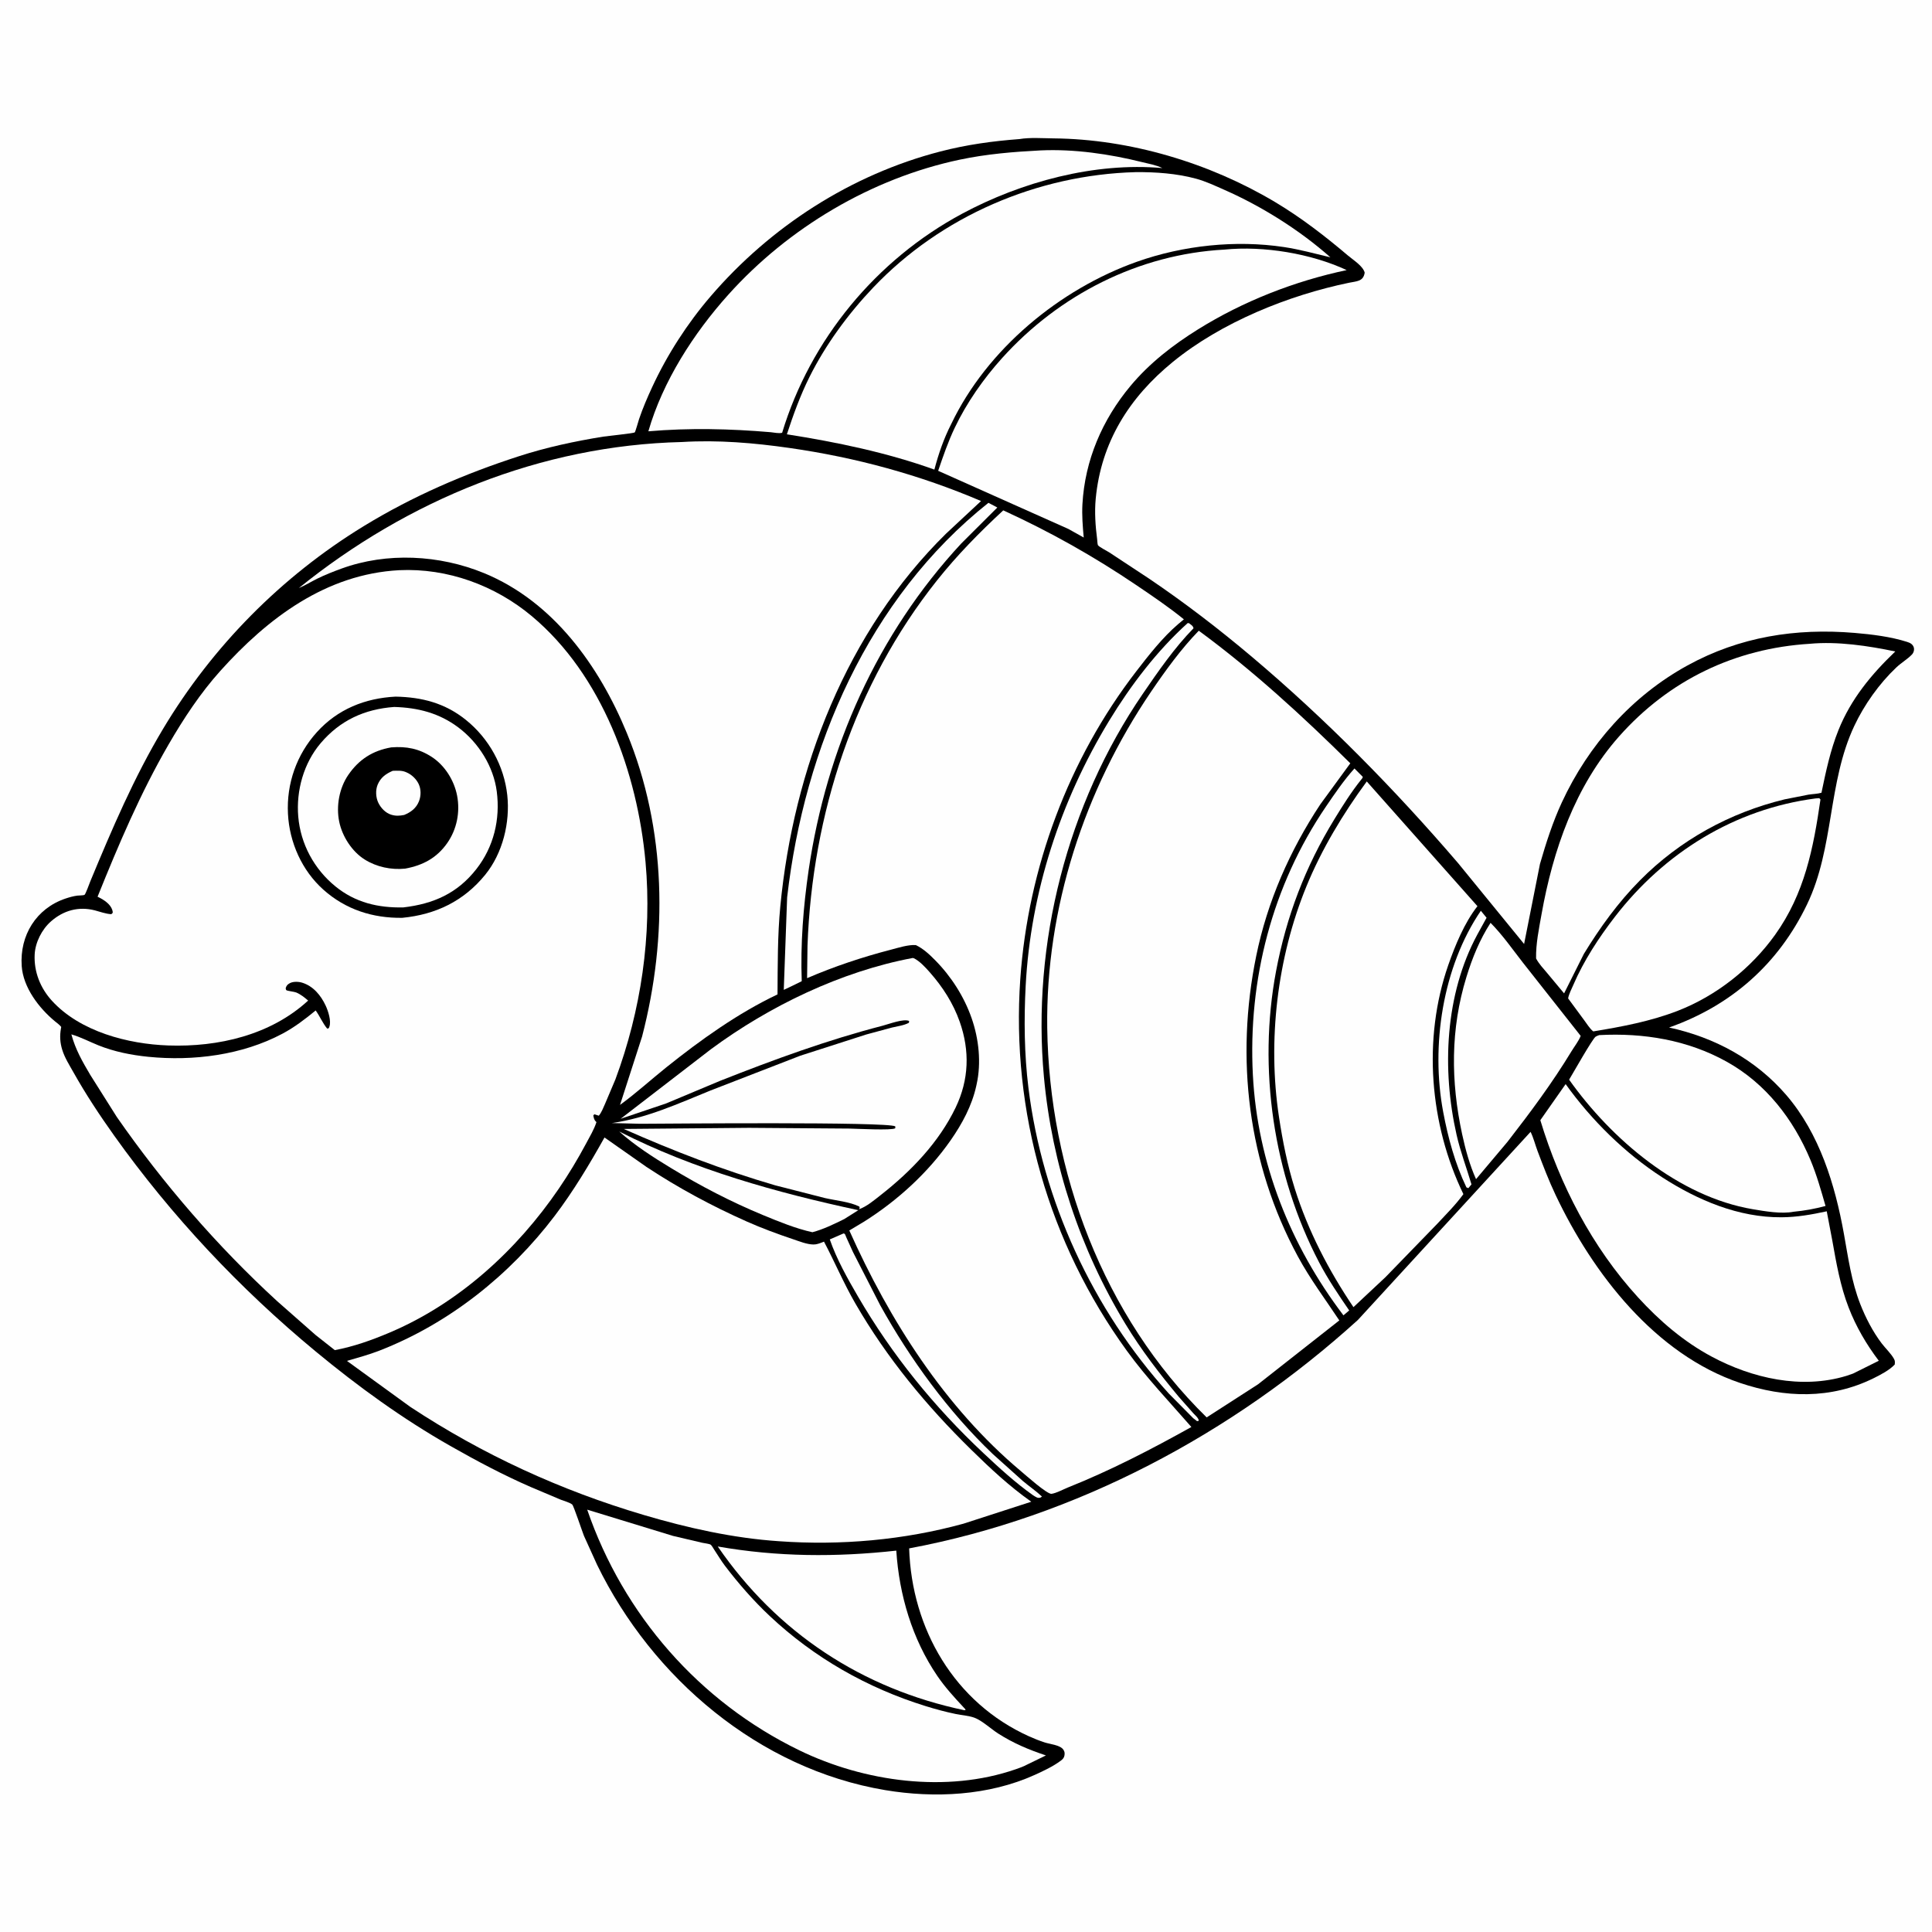 <svg version="1.1" xmlns="http://www.w3.org/2000/svg" style="display: block;" viewBox="0 0 2048 2048" width="1024" height="1024">
<path transform="translate(0,0)" fill="rgb(254,254,254)" d="M -0 -0 L 2048 0 L 2048 2048 L -0 2048 L -0 -0 z"/>
<path transform="translate(0,0)" fill="rgb(0,0,0)" d="M 1080.65 147.424 C 1091.74 145.542 1105.46 146.585 1116.76 146.691 C 1197.97 147.453 1282.17 172.687 1351.78 214.27 C 1379.26 230.687 1404.47 250.184 1428.83 270.834 C 1434.38 275.544 1444.85 281.997 1446.62 289 C 1445.25 298.45 1438.1 298.062 1430.2 299.692 C 1365.51 313.043 1294.65 341.718 1243.23 383.674 C 1197.03 421.373 1167.16 468.788 1161.5 528.707 C 1160.16 542.916 1161.19 557.609 1163.03 571.75 C 1163.17 572.803 1163.35 577.161 1163.87 577.937 C 1165.14 579.819 1173.35 583.947 1175.74 585.483 L 1217.92 613.277 C 1255.53 638.677 1292.2 666.819 1326.88 696.094 C 1405.79 762.702 1478.45 836.596 1545.64 914.945 L 1615.61 1000.66 L 1632.43 915.844 C 1638.83 893.686 1645.98 871.314 1655.71 850.371 C 1683.94 789.548 1729.81 737.766 1788.84 705.379 C 1844.19 675.005 1903.52 665.658 1966 670.912 C 1984.11 672.435 2004.17 674.872 2021.53 680.411 C 2024.69 681.419 2027.5 682.764 2028.63 686.12 C 2029.48 688.657 2028.59 691.878 2026.77 693.776 C 2021.96 698.814 2015.41 702.565 2010.29 707.41 C 1992.12 724.579 1976.21 746.956 1965.58 769.58 C 1937.27 829.886 1944.49 898.45 1915.57 958.641 C 1885.2 1021.87 1835.19 1065.96 1769.28 1089.2 C 1817.57 1099.67 1861.08 1123.09 1893.58 1160.85 C 1928.75 1201.72 1945.25 1255.83 1954.62 1307.92 C 1959.17 1333.18 1962.56 1358.44 1972 1382.5 C 1977.67 1396.92 1985.28 1411.68 1994.66 1424.03 C 1998.66 1429.3 2004.76 1434.96 2007.83 1440.71 C 2008.98 1442.88 2008.68 1444.1 2008.5 1446.46 C 2002.9 1452.43 1993.62 1457.25 1986.27 1460.89 C 1940.65 1483.47 1891.87 1481.94 1844.5 1465.96 C 1754.53 1435.59 1688.43 1349.91 1649.04 1266.81 C 1641.86 1251.68 1635.75 1235.74 1629.85 1220.07 C 1627.35 1213.43 1625.6 1206.15 1622.47 1199.81 L 1439.4 1399.23 C 1306.47 1519.85 1140.75 1608.21 963.735 1641.36 C 966.44 1726.77 1011.85 1805.01 1090.88 1840.62 C 1096.27 1843.05 1101.82 1845.24 1107.44 1847.07 C 1112.96 1848.87 1123.53 1849.74 1127.05 1854.5 C 1128.6 1856.61 1128.81 1858.46 1128.34 1861.01 C 1127.88 1863.52 1126.4 1864.96 1124.43 1866.43 C 1116.28 1872.53 1106.04 1877.31 1096.79 1881.5 C 1048.01 1903.56 990.547 1906.34 938.297 1897.59 C 804.643 1875.21 691.406 1778.78 632.94 1658.75 L 619.027 1628.07 C 617.335 1623.86 608.036 1596.1 606.658 1594.92 C 604.022 1592.67 597.601 1591.01 594.278 1589.67 L 562.938 1576.43 C 533.559 1563.66 505.186 1548.57 477.354 1532.75 C 426.639 1503.92 379.56 1469.75 334.649 1432.61 C 254.135 1366.02 181.671 1288.9 121.002 1203.77 C 105.625 1182.19 91.013 1160.1 78.032 1137 C 73.677 1129.25 68.609 1121.34 65.974 1112.82 C 63.595 1105.13 63.228 1098.08 64.619 1090.14 L 64.9 1088.58 C 63.029 1086.23 60.668 1084.62 58.355 1082.72 C 41.372 1068.72 24.576 1046.85 23.008 1024 C 20.783 991.59 38.317 962.982 69.385 952.529 C 73.454 951.16 77.683 949.957 81.946 949.394 C 83.357 949.208 88.584 949.197 89.536 948.638 C 90.755 947.923 94.8 936.495 95.715 934.292 C 118.697 878.917 142.019 824.077 172.923 772.505 C 225.36 685.002 298.411 611.05 385.469 557.792 C 437.306 526.081 492.337 502.297 550.058 483.624 C 579.284 474.169 609.139 467.765 639.441 462.855 C 642.965 462.284 671.394 459.395 672.813 458.396 C 673.554 457.874 676.83 446.05 677.439 444.249 C 681.358 432.668 686.204 421.43 691.333 410.341 C 707.194 376.055 728.588 342.867 753.214 314.196 C 816.822 240.142 902.062 185.106 996.85 160.562 C 1024.64 153.367 1052.09 149.567 1080.65 147.424 z"/>
<path transform="translate(0,0)" fill="rgb(254,254,254)" d="M 1569.76 965.451 L 1575.82 972.87 L 1566.05 990.639 C 1531.68 1054.14 1528.34 1133.72 1544.04 1202.97 C 1548.15 1221.09 1554.61 1237.83 1559.83 1255.5 L 1556.5 1259.51 L 1554.44 1258.62 C 1542.35 1233.2 1535.09 1206.51 1529.87 1178.9 C 1516.61 1108.65 1529.14 1025.11 1569.76 965.451 z"/>
<path transform="translate(0,0)" fill="rgb(254,254,254)" d="M 894.176 1307.5 C 894.615 1307.67 895.127 1307.7 895.494 1308 C 895.837 1308.27 896.855 1311.05 897.054 1311.5 L 904.176 1327.19 L 933.139 1383.77 C 964.734 1440.65 1005.32 1496.45 1052.46 1541.39 L 1084.47 1570.11 C 1091.08 1575.63 1098.21 1580.51 1104.5 1586.41 L 1103.19 1587.37 C 1100.02 1588.7 1097.81 1586.61 1095.18 1585.13 C 1076.29 1571.73 1059.16 1556.02 1042.31 1540.2 C 990.026 1491.11 945.645 1436.33 909.5 1374.34 C 898.447 1355.38 886.773 1334.59 879.617 1313.84 L 894.176 1307.5 z"/>
<path transform="translate(0,0)" fill="rgb(254,254,254)" d="M 656.362 1199.42 C 735.765 1239.9 823.098 1264.17 909.857 1282.85 L 894.968 1292.24 C 884.275 1297.53 872.722 1303.19 861.17 1306.21 C 843.733 1302.4 825.487 1294.92 809 1288.11 C 774.972 1274.04 742.49 1257.15 711.041 1238.03 C 692.064 1226.49 672.93 1214.27 656.362 1199.42 z"/>
<path transform="translate(0,0)" fill="rgb(254,254,254)" d="M 1435.78 814.611 L 1444.65 823.54 C 1443.95 825.316 1444.38 824.626 1443.17 826.116 C 1432.62 839.194 1423.27 854.076 1414.49 868.414 C 1383.6 918.873 1363.57 971.555 1352.65 1029.59 C 1333.29 1132.52 1349.72 1245.28 1398.27 1338.09 C 1407.65 1356.04 1418.81 1372.46 1430.21 1389.14 L 1424.1 1394.3 C 1367.8 1320.21 1332.92 1232.62 1328.09 1139.39 C 1322.87 1038.48 1348.55 938.9 1405.5 855.106 C 1414.93 841.241 1424.56 827.075 1435.78 814.611 z"/>
<path transform="translate(0,0)" fill="rgb(254,254,254)" d="M 1047.79 532.997 L 1057.21 537.998 L 1019.04 576.057 C 930.057 671.88 876.112 793.295 857.219 922.186 C 851.514 961.108 848.452 1000.77 849.875 1040.11 L 840.071 1044.93 L 830.826 1049.31 L 834.4 951.215 C 852.616 792.603 920.427 634.255 1047.79 532.997 z"/>
<path transform="translate(0,0)" fill="rgb(254,254,254)" d="M 1258.98 660.5 L 1260.37 660.598 C 1262.5 662.34 1264.61 663.235 1265.18 666 C 1244.94 686.724 1227.66 711.734 1211.33 735.602 C 1131.25 852.632 1093.61 1000.6 1106.61 1141.64 C 1115.15 1234.22 1144.83 1324.08 1193.03 1403.5 C 1209.65 1430.89 1229.1 1456.17 1249.61 1480.74 L 1264.89 1498.03 C 1267.04 1500.37 1270.28 1502.88 1270.86 1505.99 L 1268.97 1506.5 L 1264.87 1503.35 L 1238.99 1477.21 C 1158.3 1388.42 1104.95 1272.32 1090.19 1153.22 C 1085.79 1117.71 1085.36 1080.77 1087.25 1045.05 C 1092.5 945.827 1124.16 848.934 1175.63 764.223 C 1198.45 726.681 1226.31 689.971 1258.98 660.5 z"/>
<path transform="translate(0,0)" fill="rgb(254,254,254)" d="M 760.866 1639.35 C 824.154 1650.43 886.322 1650.76 950.099 1643.73 C 953.18 1690.76 966.923 1737.39 993.601 1776.56 C 1001.79 1788.59 1011.61 1799.3 1021.5 1809.92 L 1023.7 1812.32 L 1022.5 1812.95 C 913.945 1790.19 823.66 1730.78 760.866 1639.35 z"/>
<path transform="translate(0,0)" fill="rgb(254,254,254)" d="M 1580.05 978.252 C 1592.52 990.748 1603.71 1006.82 1614.59 1020.75 L 1675.58 1098.08 C 1673.49 1103.56 1668.97 1109.23 1665.88 1114.33 C 1645.56 1147.87 1622.04 1179.42 1598.01 1210.37 L 1564.66 1249.95 C 1557.95 1235.08 1553.39 1218.33 1549.95 1202.41 C 1537.83 1146.29 1537.47 1090.91 1554.48 1035.65 C 1560.71 1015.4 1568.53 996.094 1580.05 978.252 z"/>
<path transform="translate(0,0)" fill="rgb(254,254,254)" d="M 1695.21 1097.25 C 1742.19 1094.74 1788.9 1102.37 1830.36 1125.44 C 1871.8 1148.49 1901.02 1186.28 1919.14 1229.57 C 1925.77 1245.42 1930.39 1261.88 1935.14 1278.37 C 1923.72 1281.44 1912.99 1283.39 1901.25 1284.5 C 1888.36 1287.02 1870.97 1284.01 1858.06 1281.83 C 1779.49 1268.52 1708.32 1207.85 1663.33 1144.5 C 1667.22 1138.14 1688.09 1101.03 1691.5 1098.86 C 1692.64 1098.14 1693.97 1097.78 1695.21 1097.25 z"/>
<path transform="translate(0,0)" fill="rgb(254,254,254)" d="M 1924.63 846.365 L 1928.5 846.099 L 1929.77 847.5 C 1922.29 899.257 1912.92 947.218 1881.76 990.819 C 1856.29 1026.47 1819.47 1055.55 1778.63 1071.44 C 1750.02 1082.57 1719.15 1088.38 1688.95 1093.33 C 1685.26 1090.53 1682.2 1085.28 1679.36 1081.55 L 1662.27 1058.35 C 1663.12 1053.61 1665.89 1048.47 1667.82 1043.99 C 1678.85 1018.36 1694.79 993.979 1711.8 971.922 C 1764.3 903.814 1838.7 857.61 1924.63 846.365 z"/>
<path transform="translate(0,0)" fill="rgb(254,254,254)" d="M 1103.14 159.431 C 1138.74 157.821 1176.17 163.268 1210.61 171.839 C 1217.74 173.612 1225.55 174.894 1232.15 178.168 C 1160.37 171.768 1082.78 192.76 1019.86 226.554 C 928.813 275.456 859.063 359.79 829.095 458.767 C 825.617 459.7 820.729 458.538 817.105 458.169 C 773.96 454.472 730.462 453.479 687.292 457.203 C 702.534 404.194 735.366 353.212 772.078 312.34 C 835.845 241.345 923.89 188.979 1017.46 169.238 C 1045.88 163.241 1074.2 160.926 1103.14 159.431 z"/>
<path transform="translate(0,0)" fill="rgb(254,254,254)" d="M 622.456 1600.3 L 713.402 1628.12 L 744.595 1635.44 C 746.71 1635.93 751.886 1636.43 753.364 1637.44 C 754.461 1638.19 756.292 1641.57 757.166 1642.86 C 760.962 1648.48 764.309 1654.3 768.422 1659.72 C 782.78 1678.64 798.757 1696.88 816.072 1713.15 C 863.083 1757.31 919.251 1789.29 980.873 1808.44 C 991.41 1811.72 1002.19 1814.65 1013 1816.88 C 1019.34 1818.19 1026.86 1818.65 1032.87 1820.83 C 1040.88 1823.74 1050.58 1832.82 1058.12 1837.63 C 1074.32 1847.95 1090.52 1854.78 1108.72 1860.82 L 1088.34 1870.75 C 1084.68 1872.72 1080.59 1874.14 1076.66 1875.5 C 1003.34 1900.9 916.337 1888.91 847.441 1855.47 C 741.29 1803.94 660.806 1711.85 622.456 1600.3 z"/>
<path transform="translate(0,0)" fill="rgb(254,254,254)" d="M 1297.93 264.583 C 1339.52 260.417 1389.72 268.726 1427.54 286.313 C 1372.41 297.966 1317.89 319.275 1270 349.109 C 1243.31 365.739 1218.56 384.892 1198.32 409.145 C 1168.49 444.89 1150.01 487.792 1147.42 534.5 C 1146.77 546.363 1147.73 557.993 1148.79 569.794 L 1132.44 560.674 L 994.493 499.08 C 999.708 483.713 1005.03 468.233 1012.02 453.561 C 1024.69 426.957 1042.48 401.54 1062.19 379.668 C 1122.73 312.448 1207.17 269.437 1297.93 264.583 z"/>
<path transform="translate(0,0)" fill="rgb(254,254,254)" d="M 1659.64 1149.19 C 1686.93 1187.36 1722.63 1222.58 1762.1 1248.06 C 1799.8 1272.39 1842.92 1290.64 1888.46 1290.37 C 1904.95 1290.27 1920.39 1287.5 1936.43 1284.04 L 1942.31 1315 C 1946.6 1339.11 1950.75 1363.12 1959.64 1386.07 C 1967.5 1406.39 1978.46 1425.13 1991.61 1442.46 L 1964.32 1456.04 L 1957.16 1458.5 C 1909.6 1472.97 1857.32 1461.02 1814.48 1438.09 C 1784.63 1422.11 1759.16 1400.16 1736.4 1375.28 C 1687.79 1322.15 1653.63 1256.15 1632.81 1187.46 L 1659.64 1149.19 z"/>
<path transform="translate(0,0)" fill="rgb(254,254,254)" d="M 1918.67 682.427 C 1947.76 679.693 1980.64 684.601 2009.06 690.598 C 1983.72 714.882 1962.15 740.867 1948.87 773.862 C 1940.21 795.365 1935.55 817.757 1930.83 840.348 C 1926.55 841.606 1921.55 841.649 1917.11 842.347 L 1891.81 847.341 C 1833.68 861.418 1780.73 890.549 1738.54 933.113 C 1715.32 956.535 1696.06 983.171 1678.92 1011.24 L 1658 1053.02 L 1640.09 1031.52 C 1635.92 1026.54 1631.34 1021.77 1628.31 1016 C 1628 1000.39 1631.35 984.594 1634.07 969.265 C 1646.17 901.199 1669.73 833.207 1716.15 780.788 C 1769.11 720.981 1839.18 687.281 1918.67 682.427 z"/>
<path transform="translate(0,0)" fill="rgb(254,254,254)" d="M 967.473 1015.5 L 968.623 1015.74 C 974.808 1018.65 981.12 1025.6 985.592 1030.66 C 999.296 1046.16 1010.48 1063.57 1017.36 1083.16 C 1028.18 1113.92 1027.2 1144.51 1013.02 1174.04 C 995.314 1210.92 965.721 1241.66 933.786 1266.66 C 926.858 1272.08 918.861 1278.97 910.5 1281.91 C 911.522 1280.07 911.39 1281.03 910.988 1279.05 C 900.912 1273.91 885.536 1272.57 874.341 1269.96 L 821.646 1256.48 C 766.268 1240.32 713.91 1220.08 661.203 1196.73 L 794 1195.55 L 900.732 1196.34 C 907.857 1196.45 945.447 1198.5 949.012 1196 L 949.055 1194 C 941.15 1188.93 704.768 1191.16 678.75 1191.25 L 648.58 1190.49 C 685.935 1185.15 718.582 1170.01 753.205 1155.96 L 848.425 1119.06 L 918.426 1096.56 L 945.54 1089.24 C 951.385 1087.83 958.249 1087.04 963.5 1084.17 L 963.704 1082.24 C 957.695 1079.63 942.446 1085.53 935.693 1087.28 C 876.727 1102.54 819.947 1123.36 763.36 1145.71 L 706.038 1169.72 L 657.882 1185.97 L 753.706 1112.15 C 815.747 1066.34 891.569 1029.8 967.473 1015.5 z"/>
<path transform="translate(0,0)" fill="rgb(254,254,254)" d="M 1203.78 182.473 C 1224.97 182.288 1247.14 183.83 1267.65 189.36 C 1278.07 192.168 1288.28 197.008 1298.16 201.363 C 1337.6 218.756 1377.93 244.073 1410.25 272.76 C 1393.9 268.885 1377.86 264.427 1361.21 261.91 C 1309.94 254.16 1253.98 260.135 1205.16 277.471 C 1123.17 306.587 1046.37 370.117 1008.41 449.314 C 1000.45 464.933 994.925 480.894 990.481 497.785 C 940.099 479.691 886.892 468.68 834.13 460.379 C 840.898 439.711 848.262 419.347 857.97 399.844 C 875.159 365.308 899.065 332.773 925.623 304.828 C 997.54 229.154 1099.67 185.279 1203.78 182.473 z"/>
<path transform="translate(0,0)" fill="rgb(254,254,254)" d="M 1448.83 828.375 L 1566.16 960.593 C 1552.32 978.25 1542.54 1002.05 1535.2 1023.12 C 1507.99 1101.23 1515.43 1191.87 1551.25 1265.82 C 1543.28 1276.94 1532.83 1287.28 1523.51 1297.32 L 1468.62 1353.88 L 1434.71 1385.62 C 1408.43 1346.65 1386.64 1304.86 1372.5 1259.91 C 1364.74 1235.25 1359.63 1209.52 1355.77 1183.98 C 1343.51 1103.12 1353.91 1015.19 1384.86 939.6 C 1400.96 900.279 1423.68 862.568 1448.83 828.375 z"/>
<path transform="translate(0,0)" fill="rgb(254,254,254)" d="M 640.787 1205.78 L 685.225 1236.95 C 718.976 1259.26 754.562 1278.4 791.529 1294.83 C 807.442 1301.9 823.818 1307.97 840.329 1313.5 C 847.111 1315.76 855.045 1319.08 862.22 1319.22 C 865.548 1319.29 868.909 1317.99 871.97 1316.79 L 873.467 1316.19 C 884.95 1337.92 894.36 1360.37 906.724 1381.74 C 940.27 1439.72 981.92 1490.1 1029.67 1536.9 C 1049.85 1556.68 1070.04 1575.58 1093.2 1591.89 L 1021.3 1615.17 C 958.033 1632.55 891.157 1638.45 825.755 1633.76 C 777.383 1630.54 728.821 1619.69 682.416 1605.95 C 594.346 1579.88 511.609 1541.94 434.887 1491.32 L 367.759 1442.6 C 379.383 1439.22 391.016 1436.08 402.312 1431.68 C 475.943 1403.01 540.282 1351.74 587.922 1288.97 C 607.589 1263.06 624.909 1234.19 640.787 1205.78 z"/>
<path transform="translate(0,0)" fill="rgb(254,254,254)" d="M 1270.75 668.578 C 1327.88 710.516 1381.02 759.309 1431.38 809.133 L 1399.6 852.617 C 1367.19 901.655 1343.42 955.746 1331.62 1013.48 C 1309.47 1121.87 1322.79 1233.72 1375.65 1331.62 C 1388.68 1355.75 1404.68 1376.99 1419.73 1399.7 L 1333.54 1467.44 L 1279.11 1502.5 C 1169.49 1395.33 1112.16 1241.4 1110.11 1089.59 C 1108.4 962.942 1149.42 837.384 1220.32 733.017 C 1235.38 710.857 1252.09 687.781 1270.75 668.578 z"/>
<path transform="translate(0,0)" fill="rgb(254,254,254)" d="M 722.808 468.557 C 760.929 466.205 799.29 469.475 837 474.876 C 907.12 484.918 974.713 503.275 1039.94 531.112 L 1002.8 565.733 C 897.406 669.422 841.074 815.34 827.163 960.768 C 824.195 991.796 824.436 1022.96 824.201 1054.11 C 782.181 1074.05 742.494 1102.45 706.294 1131.45 C 689.857 1144.63 674.282 1158.84 657.253 1171.24 L 680.636 1098.76 C 708.108 993.094 706.408 878.851 664.477 777.051 C 635.163 705.881 586.442 637.634 513.029 607.5 C 465.741 588.09 410.124 585.155 361.865 602.773 C 353.274 605.91 344.64 609.312 336.423 613.341 C 329.797 616.589 323.611 620.541 316.775 623.372 C 432.129 530.163 573.595 472.112 722.808 468.557 z"/>
<path transform="translate(0,0)" fill="rgb(254,254,254)" d="M 1063.49 541.002 C 1112.63 563.454 1159.36 589.718 1204.12 619.975 C 1221.42 631.673 1238.74 643.371 1254.97 656.537 L 1248.65 661.798 C 1232.19 675.968 1217.81 694.366 1204.55 711.553 C 1132.62 804.81 1089.74 920.348 1081.55 1037.76 C 1071.73 1178.38 1111.75 1317.69 1194.47 1431.83 C 1215.48 1460.81 1239.53 1485.82 1262.91 1512.68 C 1220.43 1536.37 1177.18 1558.77 1131.97 1576.83 C 1127.03 1578.81 1119.82 1582.78 1114.68 1583.52 C 1110.08 1584.17 1086.92 1563.41 1081.99 1559.31 C 1001.5 1491.7 942.845 1399.48 900.298 1304.34 L 916 1294.96 C 951.433 1272.62 983.719 1243.15 1007.73 1208.74 C 1019.83 1191.4 1030.22 1172.21 1034.82 1151.41 L 1035.24 1149.5 C 1040.37 1126.7 1037.6 1101.14 1029.94 1079.24 C 1021.97 1056.43 1008.32 1035.08 991.34 1017.91 C 985.157 1011.66 978.807 1005.67 970.819 1001.82 C 962.536 1001.31 952.55 1004.61 944.484 1006.69 C 914.328 1014.48 884.127 1024.56 855.553 1036.89 L 855.985 1002.5 C 860.977 863.053 905.813 725.272 993.132 615.434 C 1014.65 588.372 1038.18 564.482 1063.49 541.002 z"/>
<path transform="translate(0,0)" fill="rgb(254,254,254)" d="M 423.202 604.425 C 474.282 602.025 524.765 620.509 563.842 653.222 C 638.385 715.626 675.741 819.344 684.286 913.789 C 691.315 991.485 679.487 1071.3 652.337 1144.25 L 641.432 1169.98 C 639.486 1174.27 637.795 1179.06 634.76 1182.69 L 630 1181.17 L 628.93 1182.5 C 629.407 1184.81 629.678 1186.68 631.272 1188.53 L 632.272 1189.5 C 629.705 1197.38 625.084 1205.06 621.176 1212.38 C 612.407 1228.8 602.85 1244.65 592.359 1260.03 C 547.856 1325.28 486.111 1381.7 412.805 1412.68 C 393.91 1420.67 375.124 1427.38 354.916 1431.21 L 334.464 1415.09 L 293.67 1379.17 C 230.209 1320.92 173.025 1254.78 123.84 1184.06 L 95.631 1139.34 C 87.235 1125.1 80.042 1112.6 75.65 1096.48 C 85.576 1099.33 94.846 1104.3 104.408 1108.13 C 121.206 1114.87 139.275 1118.45 157.233 1120.25 C 204.856 1125.02 256.773 1118.45 299.352 1095.78 C 312.22 1088.93 323.416 1080.33 334.637 1071.13 C 339.076 1077.3 342 1084.58 346.833 1090.37 L 348.5 1089.98 L 349.14 1088.4 C 351.36 1082.27 347.84 1071.63 345.216 1066 C 340.159 1055.15 332.055 1045.26 320.208 1041.65 C 316.432 1040.5 310.674 1040.26 307.1 1042.28 C 304.505 1043.75 303.764 1044.73 302.832 1047.5 C 303.055 1048.2 302.956 1049.1 303.5 1049.59 C 304.489 1050.48 311.918 1051.2 314 1052.07 C 318.828 1054.09 322.709 1057.3 326.648 1060.65 C 286.878 1097.24 231.341 1110.08 178.426 1108.24 C 135.642 1106.76 84.993 1093.58 55.083 1060.88 C 42.76 1047.41 35.882 1030.17 36.747 1011.88 C 37.357 998.978 44.396 985.129 54.142 976.61 C 67.416 965.006 83.413 960.635 100.5 965.019 C 106.387 966.53 111.879 968.73 118 969.078 L 119.5 967.605 C 119.425 966.186 119.494 966.056 118.982 964.5 C 116.953 958.337 110.316 953.991 104.818 951.247 L 103.426 950.561 C 125.652 895.444 148.831 840.737 178.667 789.259 C 194.643 761.692 212.327 734.794 233.665 711.06 C 283.817 655.275 345.535 608.542 423.202 604.425 z"/>
<path transform="translate(0,0)" fill="rgb(0,0,0)" d="M 419.331 738.451 C 447.34 739.013 471.678 745.254 493.961 763.205 C 518.337 782.843 534.402 811.914 537.74 842.99 C 540.841 871.859 532.922 904.494 514.29 927.351 C 491.532 955.27 461.834 969.508 426.415 972.929 C 395.126 973.364 366.446 964.187 342.845 943.137 C 320.074 922.828 306.797 892.994 305.251 862.654 C 303.62 830.655 314.425 799.912 335.877 776.144 C 357.897 751.746 386.977 740.104 419.331 738.451 z"/>
<path transform="translate(0,0)" fill="rgb(254,254,254)" d="M 417.826 749.409 C 443.048 750.124 465.549 755.837 486.002 771.223 C 507.253 787.21 523.178 812.431 526.6 839.041 C 530.396 868.565 523.401 897.732 504.948 921.292 C 484.741 947.091 459.466 958.138 427.595 961.893 C 400.846 962.457 376.724 956.815 355.598 939.646 C 333.042 921.317 318.603 894.593 316.154 865.6 C 313.827 838.049 321.94 808.907 339.99 787.708 C 360.563 763.543 386.463 751.711 417.826 749.409 z"/>
<path transform="translate(0,0)" fill="rgb(0,0,0)" d="M 414.687 792.257 C 430.695 790.976 444.07 793.544 457.611 802.328 C 471.556 811.374 481.494 827.341 484.575 843.55 C 487.855 860.806 484.321 878.948 474.242 893.456 C 463.149 909.423 448.282 917.34 429.437 920.785 C 414.593 922.263 399.293 919.07 386.598 911.127 C 373.086 902.673 362.772 886.581 359.583 871.058 C 356.177 854.485 359.618 835.393 369.233 821.4 C 380.52 804.973 395.129 795.686 414.687 792.257 z"/>
<path transform="translate(0,0)" fill="rgb(254,254,254)" d="M 416.337 817.09 C 420.843 816.976 425.54 816.581 429.81 818.275 L 431 818.788 C 436.39 821.068 441.4 825.873 443.867 831.212 C 446.433 836.764 446.358 843.686 444.14 849.336 C 441.227 856.752 435.56 860.991 428.402 863.896 C 423.433 864.855 419.483 865.117 414.594 863.587 C 408.65 861.726 403.72 856.502 401.048 850.991 C 398.31 845.342 397.919 837.589 400.329 831.794 C 403.491 824.189 408.998 820.259 416.337 817.09 z"/>
</svg>